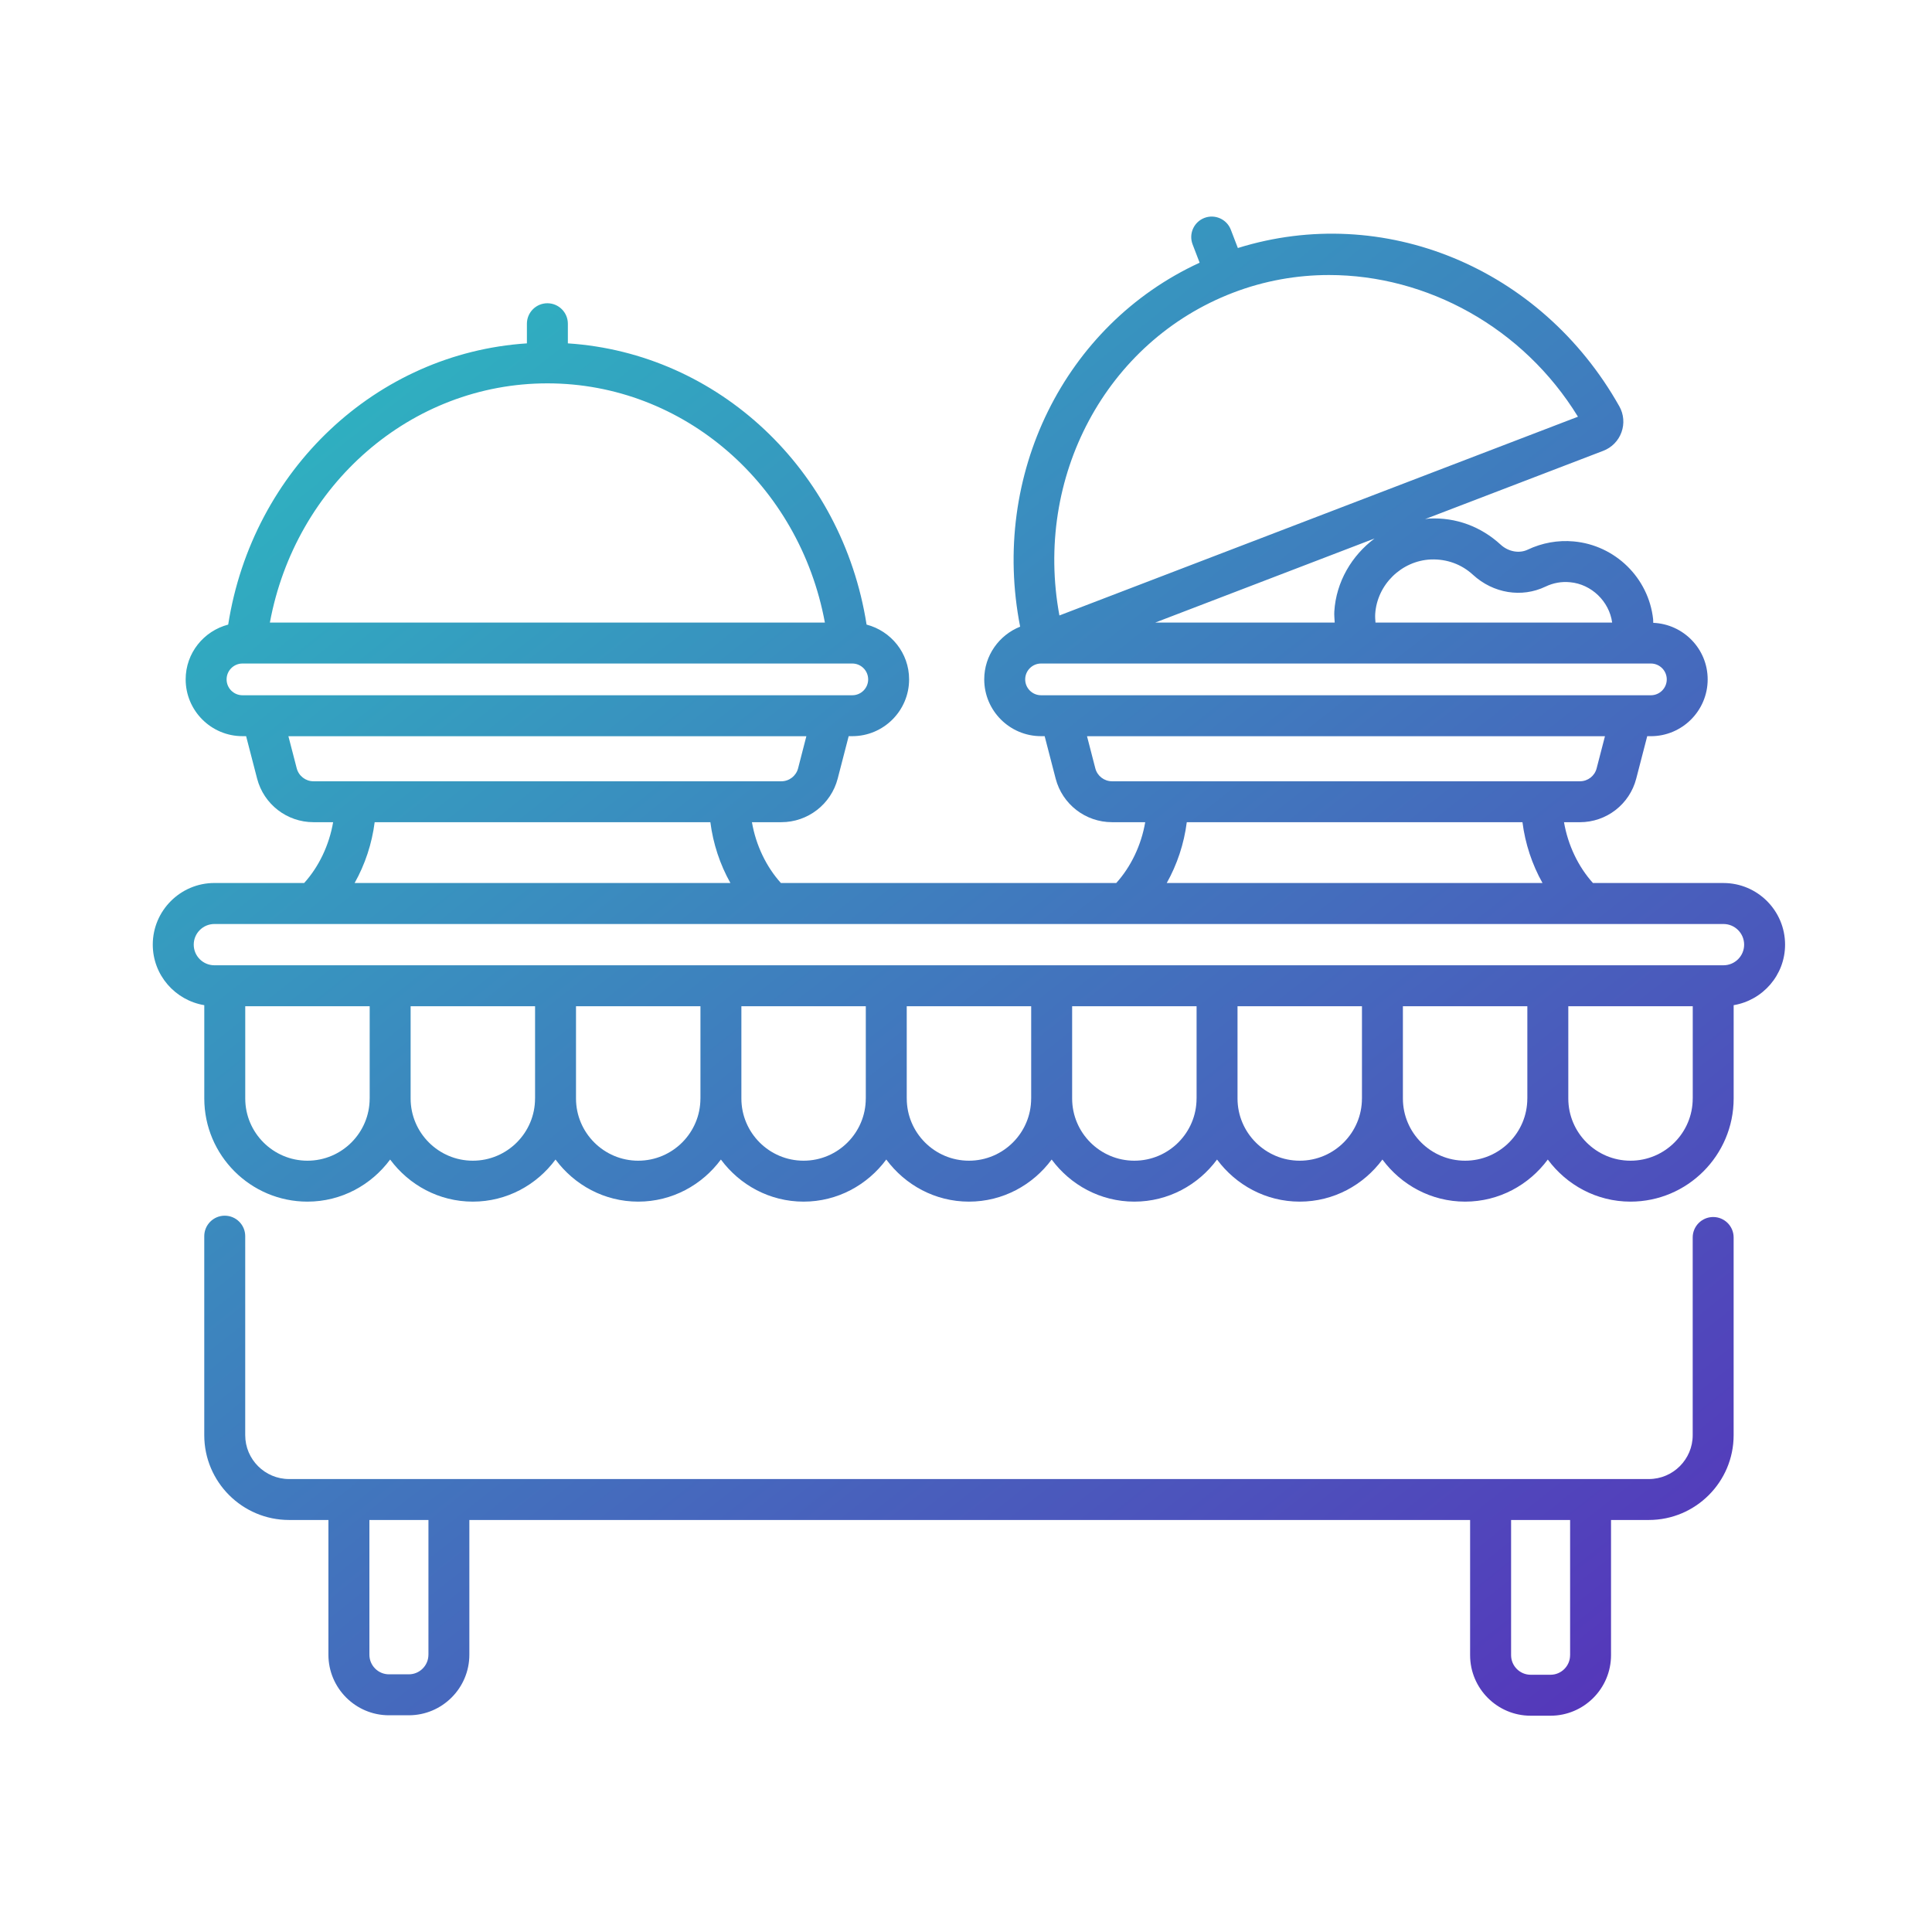 <?xml version="1.0" encoding="utf-8"?>
<!-- Generator: Adobe Illustrator 27.2.0, SVG Export Plug-In . SVG Version: 6.00 Build 0)  -->
<svg version="1.1" id="Layer_1" xmlns="http://www.w3.org/2000/svg" xmlns:xlink="http://www.w3.org/1999/xlink" x="0px" y="0px"
	 viewBox="0 0 80 80" style="enable-background:new 0 0 80 80;" xml:space="preserve">
<style type="text/css">
	.st0{fill:url(#SVGID_1_);}
</style>
<linearGradient id="SVGID_1_" gradientUnits="userSpaceOnUse" x1="12.722" y1="8.117" x2="66.151" y2="75.558">
	<stop  offset="0" style="stop-color:#2BBCC1"/>
	<stop  offset="1" style="stop-color:#5731BA"/>
</linearGradient>
<path class="st0" d="M71.365,36.564h-5.404c-0.608-0.673-1.036-1.569-1.199-2.518h0.657
	c1.101,0,2.06-0.743,2.334-1.806l0.455-1.756h0.151c1.297,0,2.352-1.055,2.352-2.352
	c0-1.263-1.003-2.289-2.254-2.342c-0.004-0.051,0.001-0.102-0.005-0.154
	c-0.189-1.71-1.573-3.063-3.291-3.217c-0.653-0.06-1.312,0.061-1.901,0.341
	c-0.352,0.168-0.802,0.085-1.12-0.206c-0.809-0.745-1.846-1.137-2.959-1.082
	c-0.059,0.002-0.114,0.019-0.173,0.024l7.38-2.829c0.352-0.135,0.627-0.415,0.754-0.769
	c0.128-0.354,0.096-0.746-0.089-1.073c-3.251-5.771-9.786-8.428-15.796-6.555l-0.291-0.758
	c-0.168-0.438-0.661-0.655-1.095-0.488c-0.437,0.168-0.656,0.658-0.488,1.095l0.291,0.759
	c-5.6,2.577-8.666,8.798-7.432,15.071c-0.869,0.346-1.487,1.192-1.487,2.182
	c0,1.297,1.055,2.352,2.352,2.352h0.15l0.455,1.756c0.275,1.063,1.235,1.806,2.335,1.806
	h1.374c-0.163,0.949-0.59,1.845-1.199,2.518H32.335
	c-0.608-0.673-1.036-1.569-1.199-2.518h1.217c1.098,0,2.059-0.743,2.335-1.807
	l0.454-1.755h0.15c1.297,0,2.352-1.055,2.352-2.352c0-1.092-0.751-2.004-1.761-2.268
	c-1.007-6.415-6.143-11.239-12.369-11.645v-0.813c0-0.468-0.38-0.848-0.848-0.848
	c-0.468,0-0.848,0.38-0.848,0.848v0.813c-6.226,0.406-11.363,5.23-12.369,11.645
	c-1.01,0.264-1.761,1.176-1.761,2.268c0,1.297,1.055,2.352,2.352,2.352h0.151l0.455,1.756
	c0.275,1.063,1.235,1.806,2.334,1.806h0.814c-0.163,0.949-0.59,1.845-1.199,2.518H8.877
	c-1.406,0-2.551,1.145-2.551,2.551c0,1.263,0.926,2.307,2.133,2.508v3.863
	c0,2.356,1.916,4.272,4.272,4.272c1.406,0,2.645-0.691,3.424-1.743
	c0.779,1.052,2.018,1.743,3.424,1.743s2.645-0.691,3.424-1.743
	c0.779,1.052,2.018,1.743,3.424,1.743s2.645-0.691,3.424-1.743
	c0.779,1.052,2.018,1.743,3.424,1.743c1.406,0,2.645-0.692,3.424-1.744
	c0.779,1.052,2.018,1.744,3.424,1.744c1.406,0,2.645-0.691,3.424-1.743
	c0.779,1.052,2.018,1.743,3.424,1.743s2.645-0.691,3.424-1.743
	c0.779,1.052,2.018,1.743,3.424,1.743s2.645-0.691,3.424-1.743
	c0.779,1.052,2.018,1.743,3.424,1.743s2.645-0.691,3.424-1.743
	c0.779,1.052,2.018,1.743,3.424,1.743c2.356,0,4.272-1.916,4.272-4.272v-3.863
	c1.205-0.202,2.129-1.245,2.129-2.507C73.916,37.709,72.772,36.564,71.365,36.564z
	 M59.254,23.166c0.661-0.022,1.265,0.199,1.74,0.636
	c0.838,0.769,2.016,0.96,3,0.489c0.32-0.153,0.659-0.217,1.02-0.182
	c0.886,0.079,1.623,0.796,1.742,1.671h-9.8c-0.01-0.118-0.019-0.235-0.012-0.354
	C57.02,24.209,58.034,23.217,59.254,23.166z M51.059,12.12
	c1.293-0.496,2.637-0.732,3.975-0.732c4.049,0,8.034,2.165,10.306,5.867l-21.472,8.23
	C42.809,19.776,45.783,14.143,51.059,12.12z M55.267,25.78h-7.433l9.083-3.482
	c-0.942,0.705-1.59,1.791-1.666,3.021C55.242,25.474,55.26,25.626,55.267,25.78z
	 M43.108,28.789c-0.362,0-0.657-0.295-0.657-0.657c0-0.362,0.295-0.657,0.657-0.657h25.252
	c0.362,0,0.657,0.295,0.657,0.657c0,0.362-0.295,0.657-0.657,0.657H43.108z M46.048,32.351
	c-0.327,0-0.612-0.221-0.693-0.535l-0.344-1.331h21.447l-0.345,1.331
	c-0.081,0.316-0.365,0.535-0.692,0.535H46.048z M63.872,36.564H48.312
	c0.431-0.767,0.717-1.629,0.83-2.518h13.9C63.155,34.936,63.441,35.797,63.872,36.564z
	 M22.666,15.874c5.649,0,10.434,4.197,11.491,9.906H11.175
	C12.232,20.071,17.016,15.874,22.666,15.874z M10.04,28.789
	c-0.362,0-0.657-0.295-0.657-0.657c0-0.362,0.295-0.657,0.657-0.657h25.252
	c0.362,0,0.657,0.295,0.657,0.657c0,0.362-0.295,0.657-0.657,0.657H10.04z M12.98,32.351
	c-0.326,0-0.61-0.221-0.693-0.536l-0.345-1.33h21.448l-0.343,1.33
	c-0.083,0.316-0.368,0.536-0.693,0.536H12.98z M30.245,36.564H14.684
	c0.431-0.767,0.717-1.628,0.83-2.518h13.901C29.528,34.936,29.814,35.798,30.245,36.564z
	 M15.307,45.486c0,1.421-1.156,2.576-2.576,2.576s-2.576-1.156-2.576-2.576v-3.82h5.153
	V45.486z M22.155,45.486c0,1.421-1.156,2.576-2.576,2.576s-2.576-1.156-2.576-2.576v-3.82
	h5.153V45.486z M29.003,45.486c0,1.421-1.156,2.576-2.576,2.576s-2.576-1.156-2.576-2.576
	v-3.82h5.153V45.486z M35.85,45.486c0,1.421-1.156,2.576-2.575,2.576
	c-1.421,0-2.576-1.156-2.576-2.576v-3.82h5.152V45.486z M42.698,45.486
	c0,1.421-1.156,2.576-2.576,2.576c-1.42,0-2.575-1.156-2.575-2.576
	c0-0.002-0.001-0.004-0.001-0.005v-3.815h5.153V45.486z M49.547,45.486
	c0,1.421-1.156,2.576-2.576,2.576s-2.576-1.156-2.576-2.576v-3.82h5.153V45.486z
	 M56.395,45.486c0,1.421-1.156,2.576-2.576,2.576s-2.576-1.156-2.576-2.576v-3.82h5.153
	V45.486z M63.243,45.486c0,1.421-1.156,2.576-2.576,2.576s-2.576-1.156-2.576-2.576v-3.82
	h5.153V45.486z M70.092,45.486c0,1.421-1.156,2.576-2.576,2.576
	c-1.421,0-2.576-1.156-2.576-2.576v-3.82h5.153V45.486z M71.365,39.97H8.877
	c-0.471,0-0.855-0.383-0.855-0.854s0.384-0.855,0.855-0.855h62.489
	c0.471,0,0.855,0.384,0.855,0.855S71.837,39.97,71.365,39.97z M70.939,50.394
	c-0.468,0-0.848,0.38-0.848,0.848V59.428c0,1.001-0.815,1.816-1.816,1.816H11.97
	c-1.001,0-1.816-0.815-1.816-1.816v-8.241c0-0.468-0.38-0.848-0.848-0.848
	c-0.468,0-0.848,0.38-0.848,0.848V59.428c0,1.936,1.575,3.511,3.511,3.511h1.63v5.579
	c0,1.383,1.125,2.508,2.507,2.508h0.821c1.383,0,2.508-1.125,2.508-2.508v-5.579H60.874v5.598
	c0,1.382,1.125,2.507,2.507,2.507h0.821c1.382,0,2.507-1.125,2.507-2.507v-5.598h1.566
	c1.936,0,3.511-1.575,3.511-3.511v-8.186C71.787,50.774,71.407,50.394,70.939,50.394z
	 M17.74,68.518c0,0.448-0.364,0.812-0.812,0.812h-0.821c-0.447,0-0.811-0.364-0.811-0.812
	v-5.579h2.445V68.518z M65.014,68.537c0,0.447-0.364,0.811-0.811,0.811h-0.821
	c-0.447,0-0.811-0.364-0.811-0.811v-5.598h2.444V68.537z"/>
</svg>
